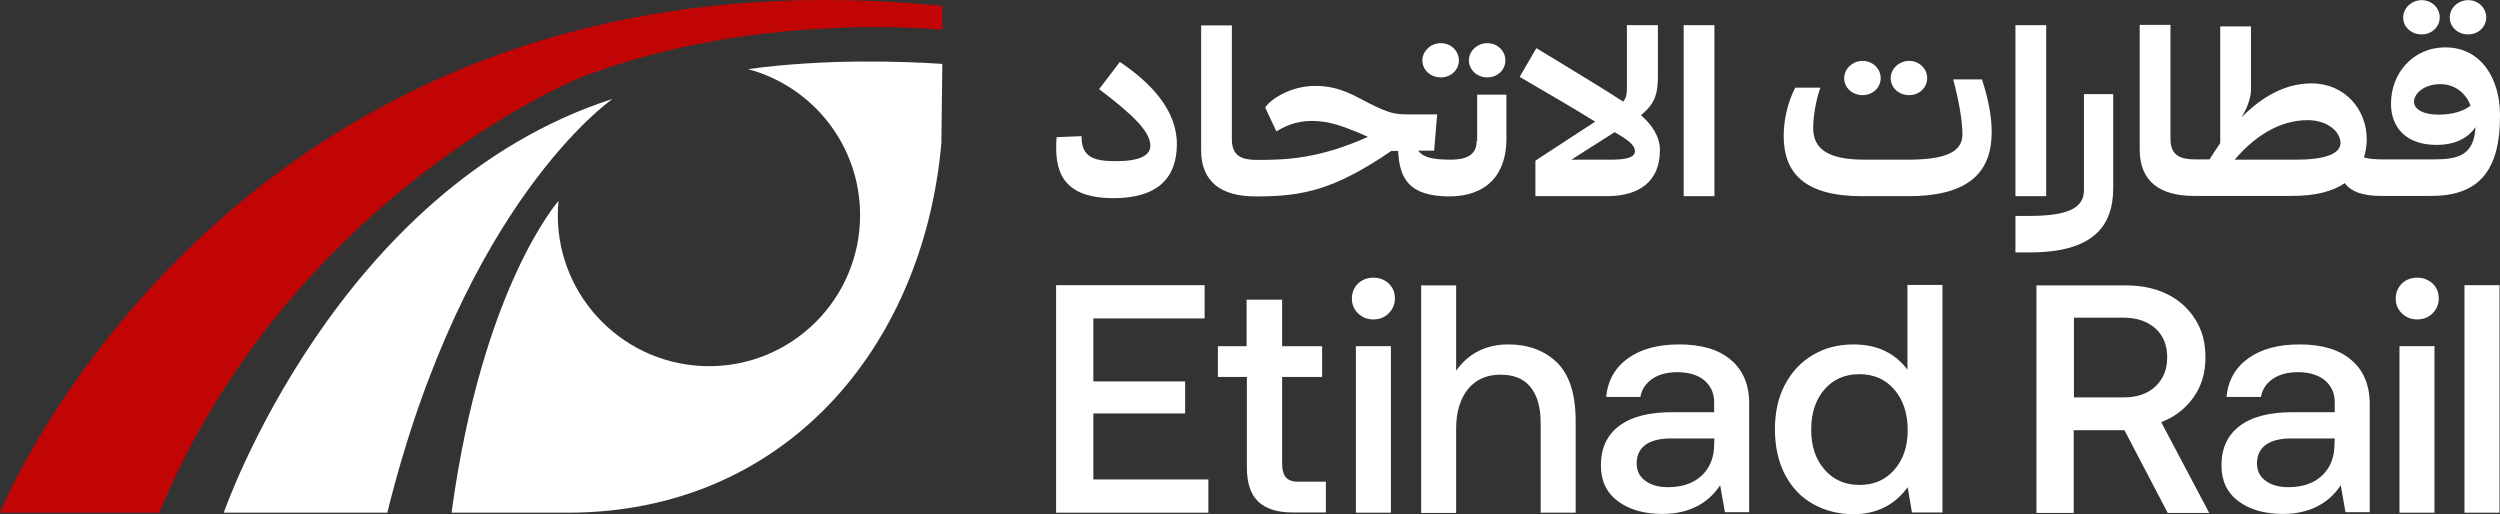 <svg xmlns="http://www.w3.org/2000/svg" fill="none" viewBox="169.47 169.1 1861.25 382.81">
<rect x="169.47" y="169.1" width="1861.25" height="382.81" fill="#333333" stroke="none"/>
<path d="M2007.08 194.711C2014.52 194.711 2020.48 189.126 2020.48 182.053C2020.48 174.979 2014.52 169.209 2007.08 169.209C1999.63 169.209 1993.3 174.979 1993.3 182.053C1993.3 189.126 1999.26 194.711 2007.08 194.711Z" fill="white"/>
<path d="M1972.45 194.711C1979.9 194.711 1985.85 189.126 1985.85 182.053C1985.85 174.979 1979.9 169.209 1972.45 169.209C1965 169.209 1958.68 174.979 1958.68 182.053C1958.49 189.126 1964.63 194.711 1972.45 194.711Z" fill="white"/>
<path d="M2030.72 254.829C2030.72 227.279 2016.39 204.384 1990.14 204.384C1965.57 204.384 1949.56 223.929 1949.56 246.266C1949.56 264.136 1960.92 276.98 1983.44 276.98C1998.7 276.98 2007.64 270.837 2012.48 263.764C2011.36 285.17 1999.08 287.776 1980.83 287.776H1943.61C1936.9 287.776 1932.44 287.218 1929.46 286.287C1930.76 282.192 1931.51 277.538 1931.51 272.698C1931.51 250.92 1915.5 231.188 1890.37 231.188C1871.57 231.188 1854.26 240.309 1838.25 256.504C1841.97 250.547 1845.32 242.543 1845.32 235.842V188.748H1822.43V275.677C1819.82 279.586 1817.03 283.495 1814.42 287.776H1804C1792.83 287.776 1785.38 284.984 1785.38 272.512V187.631H1762.49V280.516C1762.49 304.529 1777.94 314.953 1802.88 314.953H1876.22C1893.16 314.953 1906.19 311.602 1915.13 305.46C1919.59 311.416 1927.6 314.953 1942.12 314.953H1978.97C2013.04 315.139 2030.91 298.386 2030.72 254.829ZM1984.93 254.456C1973.76 254.456 1966.69 250.547 1966.69 244.777C1966.69 239.006 1973.95 231.747 1986.23 231.747C1998.52 231.747 2006.15 240.123 2008.76 247.755C2004.1 251.478 1996.1 254.456 1984.93 254.456ZM1879.76 287.962H1833.22C1847.18 271.395 1865.98 258.552 1887.39 258.552C1903.03 258.552 1911.96 267.673 1911.96 275.491C1911.96 284.239 1898.56 287.962 1879.76 287.962Z" fill="white"/>
<path d="M1590.86 239.933C1598.31 239.933 1604.26 234.349 1604.26 227.276C1604.26 220.202 1598.31 214.432 1590.86 214.432C1583.41 214.432 1577.08 220.202 1577.08 227.276C1577.08 234.349 1583.04 239.933 1590.86 239.933Z" fill="white"/>
<path d="M1556.24 239.933C1563.69 239.933 1569.64 234.349 1569.64 227.276C1569.64 220.202 1563.69 214.432 1556.24 214.432C1548.8 214.432 1542.47 220.202 1542.47 227.276C1542.47 234.349 1548.42 239.933 1556.24 239.933Z" fill="white"/>
<path d="M1276.83 226.726C1284.28 226.726 1290.23 221.142 1290.23 214.069C1290.23 206.995 1284.28 201.225 1276.83 201.225C1269.38 201.225 1263.06 206.995 1263.06 214.069C1263.06 220.956 1269.01 226.726 1276.83 226.726Z" fill="white"/>
<path d="M1242.21 226.726C1249.66 226.726 1255.62 221.142 1255.62 214.069C1255.62 206.995 1249.66 201.225 1242.21 201.225C1234.77 201.225 1228.44 206.995 1228.44 214.069C1228.44 221.142 1234.4 226.726 1242.21 226.726Z" fill="white"/>
<path d="M955.742 381.412V550.803H1069.1V526.046H983.478V476.904H1051.79V453.077H983.478V406.169H1066.31V381.412H955.742Z" fill="white"/>
<path d="M1126.99 524.741C1125.13 522.694 1124.01 519.157 1124.01 514.317V449.725H1153.8V426.83H1124.01V392.207H1097.58V426.83H1076.18V449.725H1097.77V516.923C1097.77 528.278 1100.37 536.841 1105.96 542.239C1111.36 547.637 1119.92 550.615 1131.46 550.615H1156.59V527.72H1137.04C1132.21 527.906 1129.04 526.789 1126.99 524.741Z" fill="white"/>
<path d="M1191.96 375.822C1187.49 375.822 1183.58 377.311 1180.6 380.104C1177.63 383.082 1175.95 386.805 1175.95 391.272C1175.95 395.74 1177.44 399.463 1180.6 402.441C1183.58 405.419 1187.49 406.908 1191.96 406.908C1196.43 406.908 1200.34 405.419 1203.31 402.441C1206.29 399.463 1207.97 395.74 1207.97 391.272C1207.97 386.805 1206.48 383.082 1203.31 380.104C1200.34 377.311 1196.43 375.822 1191.96 375.822Z" fill="white"/>
<path d="M1204.99 426.824H1178.93V550.796H1204.99V426.824Z" fill="white"/>
<path d="M1292.48 425.518C1275.91 425.518 1262.88 432.033 1253.57 445.063V381.588H1227.51V550.979H1253.57V488.248C1253.57 475.777 1256.55 466.097 1262.32 458.837C1268.28 451.578 1276.28 448.041 1286.71 448.041C1296.39 448.041 1303.83 451.019 1308.86 457.162C1313.88 463.305 1316.49 472.24 1316.49 483.967V550.792H1342.55V482.478C1342.55 462.56 1337.9 448.041 1328.59 438.92C1319.28 429.985 1307.18 425.518 1292.48 425.518Z" fill="white"/>
<path d="M1458.14 437.064C1449.02 429.246 1436.17 425.523 1419.6 425.523C1403.97 425.523 1391.31 428.874 1381.63 435.761C1371.95 442.649 1366.55 452.142 1365.25 464.614H1390.75C1391.68 459.029 1394.66 454.562 1399.5 451.211C1404.34 447.861 1410.67 446.185 1418.3 446.185C1426.68 446.185 1433.38 448.233 1438.22 452.142C1443.06 456.237 1445.66 461.635 1445.66 468.523V475.968H1414.39C1397.08 475.968 1384.05 479.319 1374.93 486.206C1365.81 493.094 1361.34 502.773 1361.34 515.617C1361.34 526.972 1365.44 535.907 1374 542.235C1382.38 548.564 1393.54 551.729 1407.32 551.729C1425.56 551.729 1440.83 544.655 1450.13 530.322L1453.67 550.426H1471.72V470.012C1471.91 455.865 1467.26 444.696 1458.14 437.064ZM1445.66 499.795C1445.66 509.474 1442.69 517.106 1436.54 523.063C1430.4 528.833 1422.02 531.811 1411.23 531.811C1404.15 531.811 1398.57 530.136 1394.29 526.972C1390.01 523.807 1387.96 519.526 1387.96 514.128C1387.96 507.985 1390.19 503.331 1394.66 500.167C1399.13 497.003 1405.46 495.513 1413.65 495.513H1445.85L1445.66 499.795Z" fill="white"/>
<path d="M1589.56 444.327C1585.28 438.557 1579.88 433.903 1573.18 430.553C1566.48 427.202 1558.47 425.527 1549.17 425.527C1538 425.527 1527.95 428.133 1519.2 433.345C1510.26 438.557 1503.38 446.003 1498.35 455.496C1493.32 464.989 1490.9 476.158 1490.9 488.629C1490.9 501.101 1493.32 512.828 1498.35 522.321C1503.38 532.001 1510.26 539.26 1519.2 544.286C1528.13 549.312 1538.18 551.918 1549.35 551.918C1566.48 551.918 1579.88 545.217 1589.75 531.815L1592.91 550.615H1615.62V381.225H1589.56V444.327ZM1579.88 518.785C1573.18 526.417 1564.62 530.139 1553.82 530.139C1543.02 530.139 1534.28 526.23 1527.76 518.599C1521.06 510.967 1517.9 501.101 1517.9 488.816C1517.9 476.53 1521.25 466.665 1527.76 459.033C1534.46 451.401 1543.02 447.678 1553.82 447.678C1564.62 447.678 1573.37 451.587 1579.88 459.219C1586.4 466.851 1589.75 476.902 1589.75 489.374C1589.75 501.659 1586.4 511.153 1579.88 518.785Z" fill="white"/>
<path d="M1802.5 464.98C1808.46 456.604 1811.43 446.738 1811.43 435.383C1811.43 424.029 1809.01 415.094 1803.99 407.09C1798.96 399.085 1792.26 392.757 1783.33 388.289C1774.39 383.822 1764.15 381.588 1752.43 381.588H1685.6V550.979H1713.34V489.365H1751.12L1783.33 550.979H1814.23L1778.49 483.408C1788.54 479.499 1796.54 473.357 1802.5 464.98ZM1750.38 464.98H1713.52V405.6H1750.38C1760.43 405.6 1768.25 408.393 1774.2 413.605C1780.16 419.003 1782.95 426.262 1782.95 435.197C1782.95 444.132 1779.98 451.392 1774.2 456.79C1768.25 462.374 1760.24 464.98 1750.38 464.98Z" fill="white"/>
<path d="M1981.94 426.824H1955.88V550.796H1981.94V426.824Z" fill="white"/>
<path d="M1969.1 375.822C1964.63 375.822 1960.73 377.311 1957.75 380.104C1954.77 383.082 1953.09 386.805 1953.09 391.272C1953.09 395.74 1954.58 399.463 1957.75 402.441C1960.73 405.419 1964.63 406.908 1969.1 406.908C1973.57 406.908 1977.48 405.419 1980.46 402.441C1983.44 399.463 1985.11 395.74 1985.11 391.272C1985.11 386.805 1983.62 383.082 1980.46 380.104C1977.29 377.311 1973.57 375.822 1969.1 375.822Z" fill="white"/>
<path d="M2030.34 381.412H2004.28V550.803H2030.34V381.412Z" fill="white"/>
<path d="M998.552 316.63C1031.31 316.63 1045.65 301.552 1045.65 276.423C1045.65 251.293 1026.85 231.19 1003.21 215.182L987.755 235.471C1012.88 254.458 1025.91 267.116 1025.91 277.54C1025.91 284.985 1017.54 289.081 1000.6 289.081C985.336 289.081 974.353 287.033 974.725 270.466L956.111 271.211C954.249 295.596 959.461 316.63 998.552 316.63Z" fill="white"/>
<path d="M1268.84 274.004C1268.84 283.498 1262.88 287.965 1249.29 287.965C1235.7 287.965 1228.82 286.104 1225.28 281.264H1237.19L1239.43 254.273H1219.32C1207.6 254.273 1203.87 253.528 1188.61 245.897C1178.19 240.684 1167.02 233.053 1148.77 233.053C1130.53 233.053 1116.01 242.546 1111.36 249.061L1119.74 266.931C1124.95 263.766 1133.51 259.113 1145.98 259.113C1159.94 259.113 1171.11 263.952 1181.72 268.234C1184.14 269.164 1186 270.281 1187.86 271.026C1151.57 287.22 1127.37 288.151 1106.33 288.151H1105.22C1094.05 288.151 1086.6 285.359 1086.6 272.887V188.006H1063.71V280.891C1063.71 304.904 1079.16 315.328 1104.1 315.328H1105.22C1139.65 315.328 1163.11 310.302 1205.36 281.45H1210.39C1211.32 302.112 1218.58 315.142 1248.18 315.328H1248.36C1275.91 315.328 1290.99 299.32 1290.99 272.701V239.568H1269.21V274.004H1268.84Z" fill="white"/>
<path d="M1405.28 280.89C1405.28 271.211 1399.88 262.462 1391.13 254.83C1401.37 246.64 1403.79 239.194 1403.79 225.792V187.818H1380.7V234.913C1380.7 239.008 1380.33 241.8 1377.91 244.778C1361.53 233.982 1338.82 220.58 1313.32 204.944L1300.85 226.35C1325.23 240.497 1343.29 251.107 1357.06 259.67L1312.58 288.708V315.141H1365.81C1390.2 315.141 1405.28 303.972 1405.28 280.89ZM1368.98 287.964H1339.38L1371.58 267.488C1380.15 272.514 1386.66 276.609 1386.66 281.635C1386.66 286.661 1379.22 287.964 1368.98 287.964Z" fill="white"/>
<path d="M1445.85 187.818H1422.96V315.141H1445.85V187.818Z" fill="white"/>
<path d="M1623.63 228.213C1626.98 240.498 1630.51 257.81 1630.51 268.978C1630.51 282.008 1618.6 287.965 1590.12 287.965H1557.54C1530.93 287.965 1519.38 280.333 1519.38 264.325C1519.38 257.065 1521.25 243.477 1524.78 234.356H1505.98C1500.03 246.083 1497.42 259.299 1497.42 270.281C1497.42 297.644 1512.68 315.142 1555.5 315.142H1590.31C1636.66 315.142 1652.29 296.155 1652.29 267.303C1652.29 253.901 1648.75 239.568 1645.03 228.213H1623.63Z" fill="white"/>
<path d="M1692.86 187.818H1669.97V315.141H1692.86V187.818Z" fill="white"/>
<path d="M1919.96 437.064C1910.84 429.246 1898 425.523 1881.43 425.523C1865.8 425.523 1853.14 428.874 1843.46 435.761C1833.78 442.649 1828.38 452.142 1827.08 464.614H1852.77C1853.7 459.029 1856.68 454.562 1861.51 451.211C1866.35 447.861 1872.68 446.185 1880.32 446.185C1888.69 446.185 1895.39 448.233 1900.23 452.142C1905.07 456.237 1907.68 461.635 1907.68 468.523V475.968H1876.41C1859.1 475.968 1846.06 479.319 1836.94 486.206C1827.82 493.094 1823.36 502.773 1823.36 515.617C1823.36 526.972 1827.45 535.907 1836.01 542.235C1844.39 548.564 1855.56 551.729 1869.33 551.729C1887.57 551.729 1902.84 544.655 1912.15 530.322L1915.68 550.426H1933.74V470.012C1933.74 455.865 1929.09 444.696 1919.96 437.064ZM1907.49 499.795C1907.49 509.474 1904.51 517.106 1898.37 523.063C1892.23 528.833 1883.85 531.811 1873.06 531.811C1865.98 531.811 1860.4 530.136 1856.12 526.972C1851.84 523.807 1849.79 519.526 1849.79 514.128C1849.79 507.985 1852.02 503.331 1856.49 500.167C1860.96 497.003 1867.29 495.513 1875.48 495.513H1907.68L1907.49 499.795Z" fill="white"/>
<path d="M1680.76 357.022C1727.11 357.022 1742.75 338.036 1742.75 309.183V239.193H1720.97V310.859C1720.97 323.889 1709.06 329.845 1680.58 329.845H1669.97V357.022H1680.76Z" fill="white"/>
<path d="M169.469 550.799H288.043C386.327 314.955 600.578 227.281 600.578 227.281C708.913 185.027 825.625 187.447 871.044 191.17V173.486C342.769 121.366 169.097 551.357 169.469 550.799Z" fill="#C10505"/>
<path d="M726.413 220.582C774.438 233.426 809.805 277.17 809.805 329.29C809.805 391.462 759.36 441.721 697.374 441.721C635.389 441.721 584.757 391.462 584.757 329.29C584.757 325.753 584.944 322.216 585.316 318.68C585.316 318.68 528.542 382.341 505.646 550.801H592.017C752.659 550.801 856.527 429.063 870.302 276.053L871.046 216.673C843.497 214.812 783.931 212.578 726.413 220.582Z" fill="white"/>
<path d="M336.063 550.8H457.801C515.134 319.424 623.841 244.035 625.517 242.732C419.456 309.186 336.063 550.8 336.063 550.8Z" fill="white"/>
</svg>